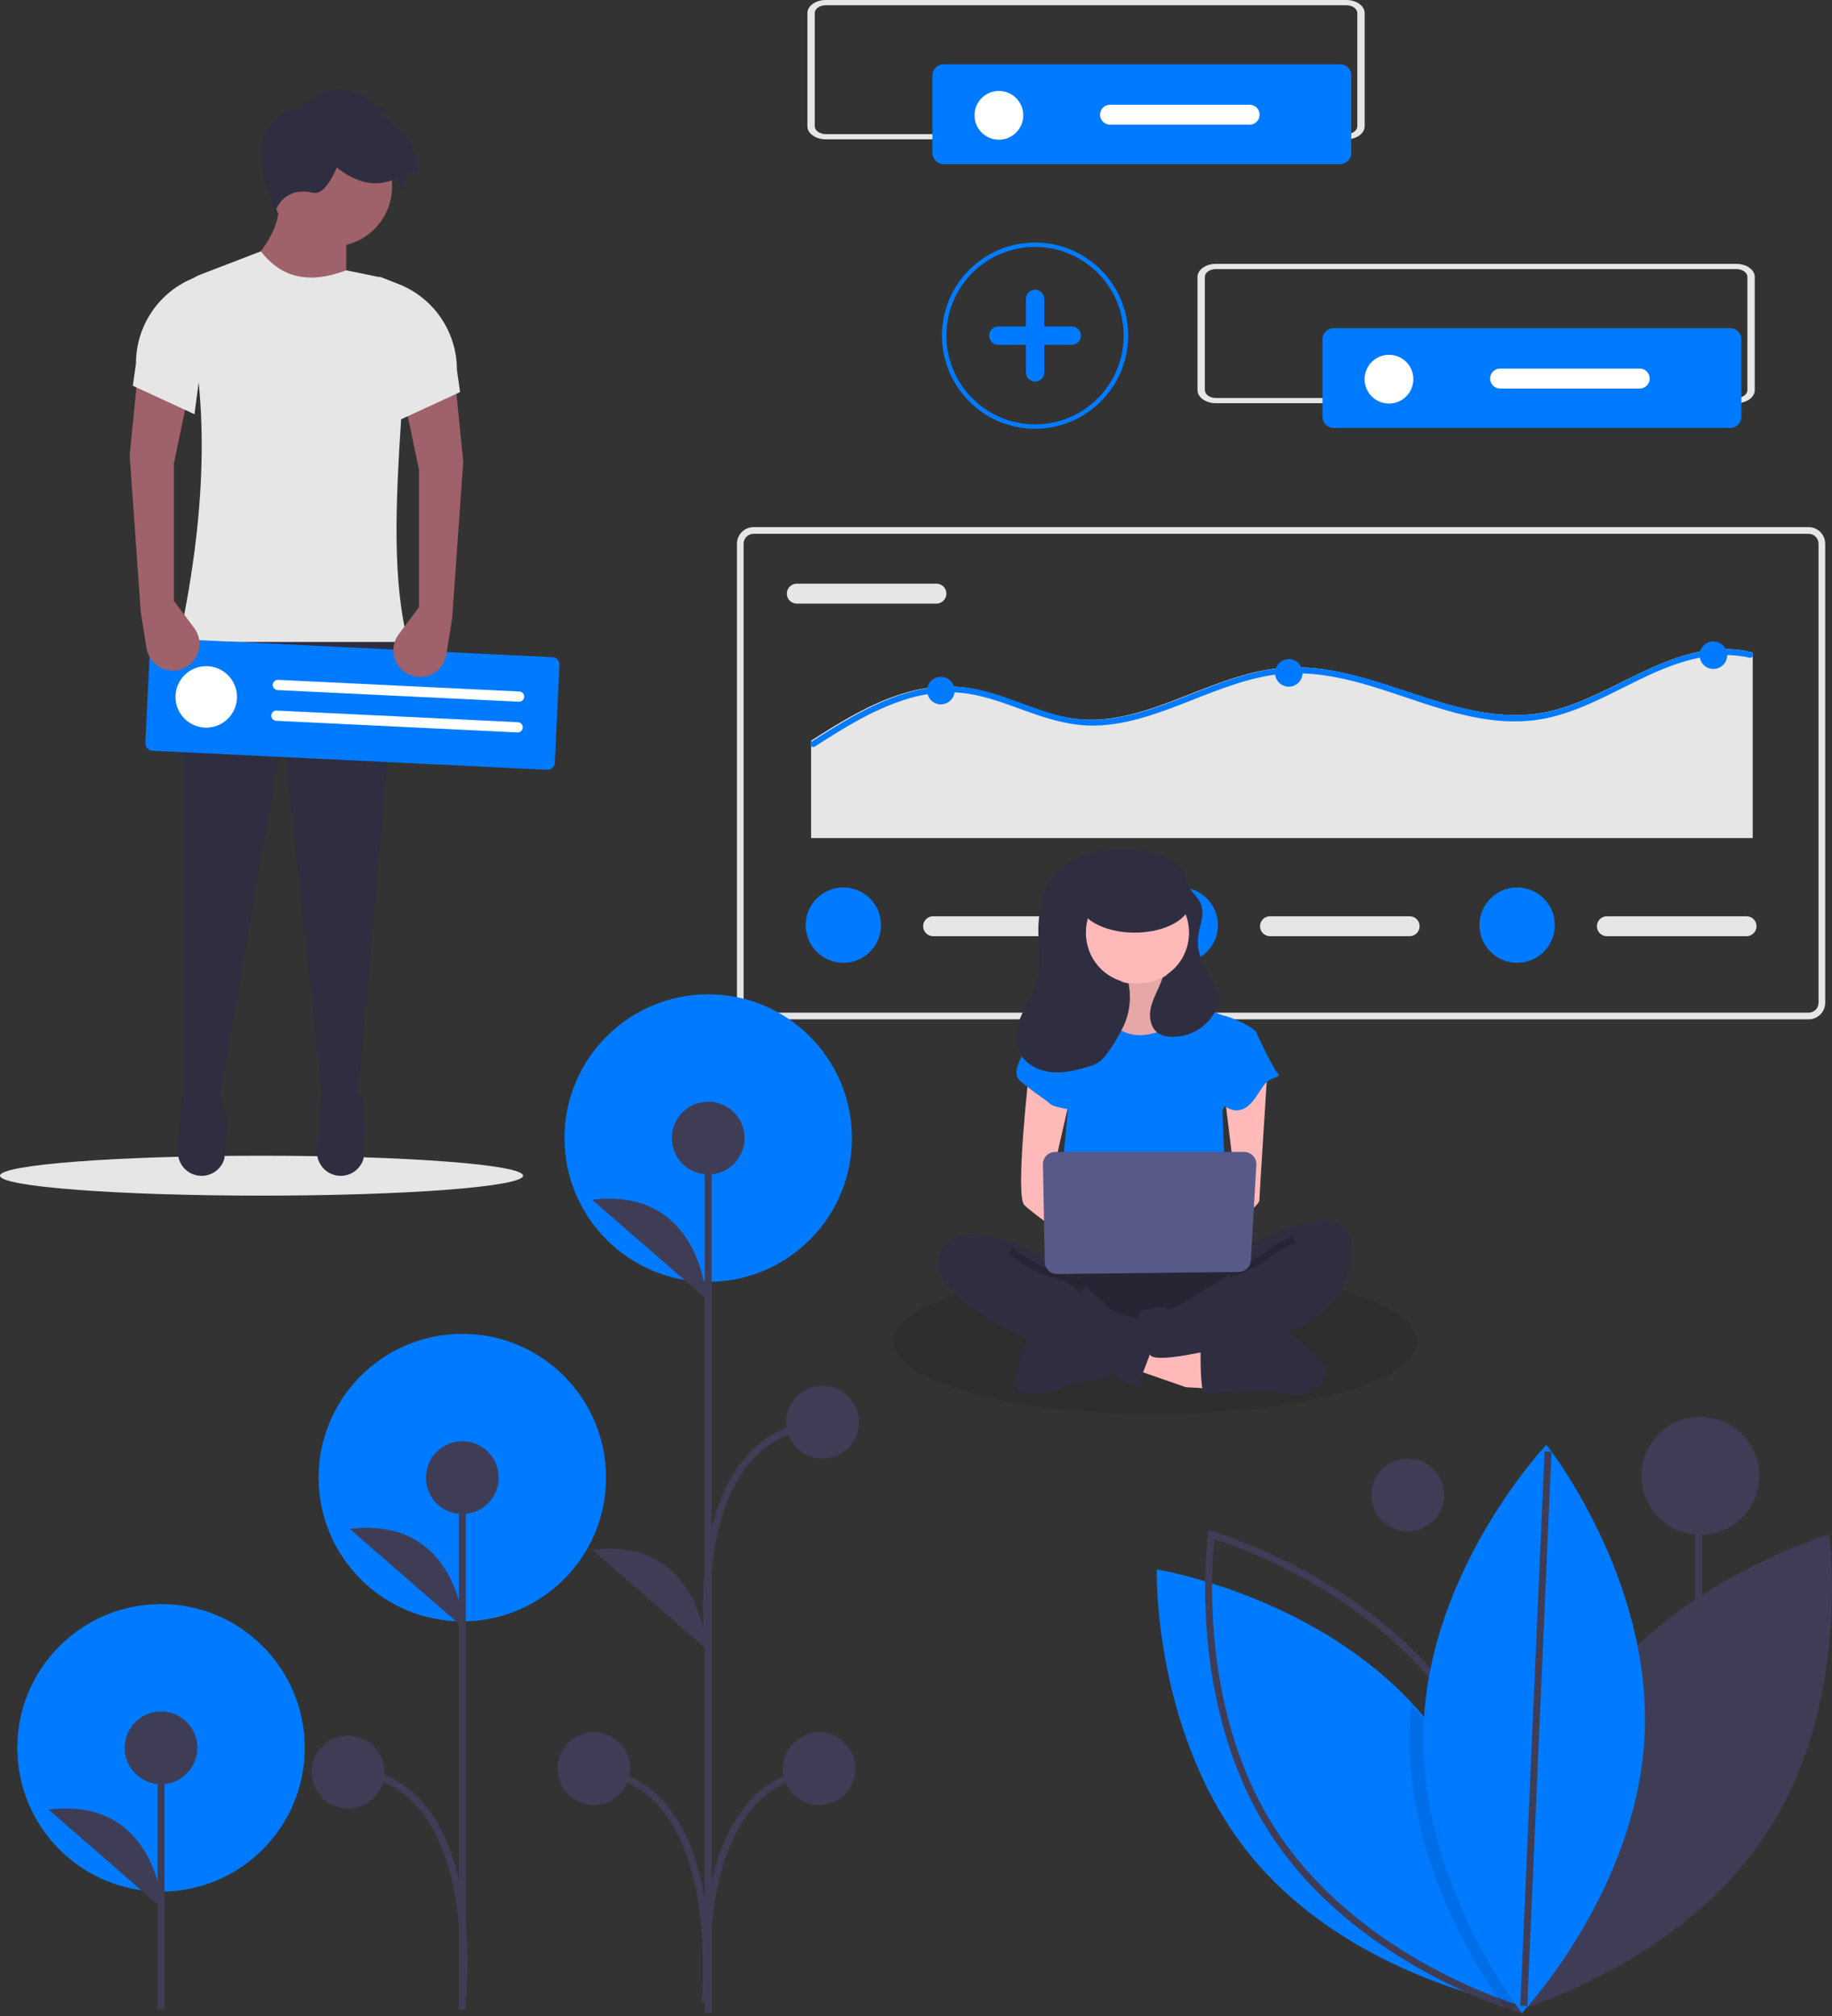 <svg xmlns="http://www.w3.org/2000/svg" width="529" height="582" viewBox="0 0 529 582">
  <rect x="0" y="0" width="529" height="582" fill="#333333" stroke="none"/>
  <g fill="none" fill-rule="evenodd">
    <g fill-rule="nonzero">
      <ellipse cx="75.52" cy="339.349" fill="#E6E6E6" rx="75.52" ry="5.76"/>
      <path fill="#9F616A" d="M99.98,86.695 L69.851,78.478 C77.896,70.886 81.396,63.735 80.35,57.023 L99.98,57.023 L99.98,86.695 Z"/>
      <polygon fill="#2F2E41" points="103.175 317.681 93.443 319.05 81.72 211.318 63.004 318.593 52.961 319.05 52.961 183.015 115.044 183.015"/>
      <path fill="#2F2E41" d="M58.015 339.398L58.015 339.398C61.158 339.488 63.958 337.425 64.803 334.396L65.514 323.788 64.081 316.265C60.3 313.158 56.478 313.222 52.617 316.265L51.386 332.023C51.24 333.891 51.867 335.738 53.119 337.131 54.372 338.525 56.142 339.344 58.015 339.398L58.015 339.398zM98.186 339.398L98.186 339.398C101.329 339.488 104.13 337.425 104.975 334.396L105.686 323.788 104.253 316.265C100.472 313.158 96.65 313.222 92.789 316.265L91.558 332.023C91.412 333.891 92.038 335.738 93.291 337.131 94.544 338.525 96.313 339.344 98.186 339.398L98.186 339.398z"/>
      <circle cx="95.871" cy="53.827" r="17.347" fill="#9F616A"/>
      <path fill="#E6E6E6" d="M117.783,185.297 L51.591,185.297 C60.17,145.538 60.146,113.516 53.313,87.619 C52.411,84.205 54.225,80.66 57.521,79.393 L75.329,72.544 C80.675,79.448 88.22,82.464 99.98,78.022 L109.311,79.936 C114.01,80.894 117.279,85.176 116.964,89.962 C116.277,100.09 116.548,110.296 115.957,119.106 C114.127,146.388 113.337,167.657 117.783,185.297 Z"/>
      <g transform="rotate(12 -765.278 309.544)">
        <path fill="#007AFF" d="M119.646,32.142 L6.998,50.468 C5.847,50.654 4.762,49.872 4.573,48.721 L0.027,20.778 C-0.159,19.626 0.623,18.541 1.774,18.352 L114.421,0.027 C115.573,-0.159 116.658,0.623 116.847,1.774 L121.392,29.717 C121.578,30.869 120.797,31.954 119.646,32.142 L119.646,32.142 Z"/>
        <circle cx="18.989" cy="32.034" r="8.877" fill="#FFF"/>
        <path fill="#FFF" d="M38.273 22.902C37.751 22.986 37.313 23.343 37.126 23.837 36.938 24.332 37.028 24.889 37.363 25.299 37.698 25.708 38.226 25.908 38.748 25.822L107.588 14.624C108.11 14.539 108.547 14.182 108.734 13.688 108.921 13.193 108.831 12.637 108.496 12.227 108.162 11.818 107.635 11.618 107.113 11.703L38.273 22.902zM39.698 31.663C39.176 31.747 38.739 32.104 38.551 32.599 38.363 33.093 38.454 33.651 38.789 34.06 39.123 34.47 39.652 34.669 40.174 34.584L109.013 23.385C109.819 23.253 110.366 22.493 110.234 21.688 110.103 20.882 109.344 20.334 108.538 20.465L39.698 31.663z"/>
      </g>
      <path fill="#2F2E41" d="M86.741,31.003 C86.741,31.003 96.784,19.59 108.653,30.546 L111.848,31.459 L109.566,33.285 C109.566,33.285 121.435,38.763 120.522,50.176 C120.522,50.176 118.696,49.719 117.783,50.176 C116.87,50.632 116.413,55.653 116.413,55.653 C116.413,55.653 115.044,52.001 114.587,51.545 C114.131,51.088 107.74,56.566 97.241,48.35 C97.241,48.35 94.045,56.566 90.393,55.653 C86.741,54.74 81.72,55.197 79.437,61.131 C79.437,61.131 67.112,34.655 86.741,31.003 Z"/>
      <path fill="#9F616A" d="M120.978,175.255 L115.118,183.109 C113.885,184.761 113.367,186.839 113.679,188.877 C113.991,190.915 115.108,192.742 116.779,193.95 L116.779,193.95 C118.945,195.515 121.768,195.845 124.236,194.822 C126.705,193.798 128.466,191.567 128.888,188.928 L130.565,178.45 L133.76,133.257 L131.478,110.433 L116.87,115.91 L120.978,135.54 L120.978,175.255 Z"/>
      <path fill="#E6E6E6" d="M115.044,121.388 L132.847,113.172 L131.934,106.704 C131.934,95.744 125.2,85.91 114.981,81.947 L109.566,79.848 L115.044,121.388 Z"/>
      <path fill="#9F616A" d="M50.222,173.429 L56.082,181.283 C57.315,182.935 57.833,185.013 57.521,187.051 C57.209,189.089 56.092,190.916 54.421,192.124 L54.421,192.124 C52.255,193.689 49.432,194.019 46.964,192.996 C44.495,191.972 42.734,189.741 42.312,187.102 L40.635,176.624 L37.44,131.431 L39.722,108.607 L54.33,114.084 L50.222,133.714 L50.222,173.429 Z"/>
      <path fill="#E6E6E6" d="M56.156 119.562L38.353 111.346 39.266 104.878C39.266 93.918 46 84.084 56.219 80.121L61.634 78.022 56.156 119.562zM522.24 294.229L217.6 294.229C214.95 294.226 212.8 292.079 212.8 289.429L212.8 156.949C212.8 154.299 214.95 152.152 217.6 152.149L522.24 152.149C524.89 152.152 527.04 154.299 527.04 156.949L527.04 289.429C527.04 292.079 524.89 294.226 522.24 294.229L522.24 294.229zM217.6 154.069C216.01 154.071 214.72 155.359 214.72 156.949L214.72 289.429C214.72 291.019 216.01 292.307 217.6 292.309L522.24 292.309C523.83 292.307 525.12 291.019 525.12 289.429L525.12 156.949C525.12 155.359 523.83 154.071 522.24 154.069L217.6 154.069z"/>
      <path fill="#E6E6E6" d="M230.08 168.469C228.489 168.469 227.2 169.758 227.2 171.349 227.2 172.939 228.489 174.229 230.08 174.229L270.4 174.229C271.991 174.229 273.28 172.939 273.28 171.349 273.28 169.758 271.991 168.469 270.4 168.469L230.08 168.469zM506.106 188.498L506.106 241.905 234.214 241.905 234.214 213.785C236.097 212.576 237.991 211.373 239.902 210.209 248.065 205.214 256.802 200.543 266.324 198.811 270.827 197.972 275.441 197.914 279.964 198.641 284.742 199.43 289.315 201.076 293.843 202.728 298.308 204.363 302.784 206.049 307.454 206.997 312.005 207.89 316.677 207.982 321.259 207.269 330.002 205.958 338.216 202.444 346.395 199.266 354.626 196.07 363.107 193.05 372.014 192.653 380.808 192.255 389.494 194.333 397.838 196.91 414.851 202.16 432.223 209.948 450.237 204.607 468.53 199.192 485.356 183.559 505.628 188.197 505.82 188.232 505.991 188.34 506.106 188.498z"/>
      <path fill="#007AFF" d="M506.106,189.429 C505.927,189.764 505.542,189.933 505.175,189.837 C502.759,189.284 500.285,189.028 497.807,189.077 C477.867,189.429 462.535,205.481 443.037,207.882 C425.458,210.045 408.912,201.496 392.382,197.029 C383.794,194.708 374.939,193.476 366.101,195.054 C357.332,196.615 349.101,200.202 340.837,203.387 C332.878,206.452 324.608,209.301 315.992,209.443 C306.518,209.602 297.987,205.697 289.2,202.722 C284.63,201.173 279.942,199.947 275.1,199.828 C270.381,199.771 265.686,200.498 261.205,201.979 C251.867,204.948 243.455,210.238 235.264,215.494 C235.124,215.593 234.953,215.639 234.782,215.624 C234.42,215.576 234.125,215.309 234.042,214.953 C233.959,214.598 234.104,214.228 234.407,214.024 L234.782,213.785 C236.661,212.576 238.551,211.373 240.458,210.209 C248.603,205.214 257.322,200.543 266.824,198.811 C271.318,197.972 275.923,197.914 280.436,198.641 C285.204,199.43 289.767,201.076 294.286,202.728 C298.742,204.363 303.209,206.049 307.869,206.997 C312.41,207.89 317.072,207.982 321.645,207.269 C330.37,205.958 338.566,202.444 346.728,199.266 C354.942,196.07 363.405,193.05 372.294,192.653 C381.07,192.255 389.737,194.333 398.064,196.91 C415.042,202.16 432.377,209.948 450.354,204.607 C468.609,199.192 485.399,183.559 505.629,188.197 C505.821,188.232 505.991,188.34 506.106,188.498 C506.285,188.782 506.285,189.144 506.106,189.429 Z"/>
      <circle cx="271.677" cy="199.334" r="3.973" fill="#007AFF"/>
      <circle cx="372.147" cy="194.225" r="3.973" fill="#007AFF"/>
      <circle cx="494.753" cy="189.116" r="3.973" fill="#007AFF"/>
      <path fill="#E6E6E6" d="M269.44,264.469 C267.849,264.469 266.56,265.758 266.56,267.349 C266.56,268.939 267.849,270.229 269.44,270.229 L309.76,270.229 C311.351,270.229 312.64,268.939 312.64,267.349 C312.64,265.758 311.351,264.469 309.76,264.469 L269.44,264.469 Z"/>
      <circle cx="243.52" cy="267.029" r="10.88" fill="#007AFF"/>
      <path fill="#E6E6E6" d="M366.72,264.469 C365.129,264.469 363.84,265.758 363.84,267.349 C363.84,268.939 365.129,270.229 366.72,270.229 L407.04,270.229 C408.631,270.229 409.92,268.939 409.92,267.349 C409.92,265.758 408.631,264.469 407.04,264.469 L366.72,264.469 Z"/>
      <circle cx="340.8" cy="267.029" r="10.88" fill="#007AFF"/>
      <path fill="#E6E6E6" d="M464,264.469 C462.409,264.469 461.12,265.758 461.12,267.349 C461.12,268.939 462.409,270.229 464,270.229 L504.32,270.229 C505.911,270.229 507.2,268.939 507.2,267.349 C507.2,265.758 505.911,264.469 504.32,264.469 L464,264.469 Z"/>
      <circle cx="438.08" cy="267.029" r="10.88" fill="#007AFF"/>
      <path fill="#E6E6E6" d="M501.388,116.379 L351.092,116.379 C348.162,116.379 345.788,114.687 345.784,112.603 L345.784,79.936 C345.788,77.852 348.162,76.16 351.092,76.16 L501.388,76.16 C504.318,76.16 506.692,77.852 506.696,79.936 L506.696,112.602 C506.693,114.687 504.318,116.376 501.388,116.379 Z M351.092,77.669 C349.334,77.669 347.909,78.684 347.907,79.935 L347.907,112.601 C347.907,113.852 349.334,114.865 351.092,114.867 L501.388,114.867 C503.146,114.867 504.571,113.852 504.573,112.601 L504.573,79.936 C504.573,78.685 503.146,77.672 501.388,77.67 L351.092,77.669 Z"/>
      <path fill="#007AFF" d="M385.075,94.725 C383.308,94.727 381.877,96.158 381.875,97.925 L381.875,120.325 C381.877,122.091 383.308,123.522 385.075,123.525 L499.635,123.525 C501.401,123.522 502.833,122.091 502.835,120.325 L502.835,97.925 C502.833,96.158 501.401,94.727 499.635,94.725 L385.075,94.725 Z"/>
      <circle cx="401.075" cy="109.445" r="7.04" fill="#FFF"/>
      <path fill="#FFF" d="M433.159,106.389 C431.568,106.389 430.279,107.678 430.279,109.269 C430.279,110.859 431.568,112.149 433.159,112.149 L473.479,112.149 C475.07,112.149 476.359,110.859 476.359,109.269 C476.359,107.678 475.07,106.389 473.479,106.389 L433.159,106.389 Z"/>
      <path fill="#E6E6E6" d="M388.748,40.219 L238.452,40.219 C235.522,40.219 233.148,38.527 233.144,36.443 L233.144,3.776 C233.148,1.692 235.522,-1.28e-05 238.452,-1.28e-05 L388.748,-1.28e-05 C391.678,-1.28e-05 394.052,1.692 394.056,3.776 L394.056,36.442 C394.053,38.527 391.678,40.216 388.748,40.219 Z M238.452,1.509 C236.694,1.509 235.269,2.524 235.267,3.775 L235.267,36.441 C235.267,37.692 236.694,38.705 238.452,38.707 L388.748,38.707 C390.506,38.707 391.931,37.692 391.933,36.441 L391.933,3.776 C391.933,2.525 390.506,1.512 388.748,1.51 L238.452,1.509 Z"/>
      <path fill="#007AFF" d="M272.435,18.565 C270.668,18.567 269.237,19.998 269.235,21.765 L269.235,44.165 C269.237,45.931 270.668,47.362 272.435,47.365 L386.995,47.365 C388.761,47.362 390.193,45.931 390.195,44.165 L390.195,21.765 C390.193,19.998 388.761,18.567 386.995,18.565 L272.435,18.565 Z"/>
      <circle cx="288.435" cy="33.285" r="7.04" fill="#FFF"/>
      <path fill="#FFF" d="M320.519,30.229 C318.928,30.229 317.639,31.518 317.639,33.109 C317.639,34.699 318.928,35.989 320.519,35.989 L360.839,35.989 C362.43,35.989 363.719,34.699 363.719,33.109 C363.719,31.518 362.43,30.229 360.839,30.229 L320.519,30.229 Z"/>
    </g>
    <g transform="translate(5 287)">
      <circle cx="199.5" cy="41.5" r="41.5" fill="#007AFF" fill-rule="nonzero"/>
      <circle cx="128.5" cy="139.5" r="41.5" fill="#007AFF" fill-rule="nonzero"/>
      <circle cx="41.5" cy="217.5" r="41.5" fill="#007AFF" fill-rule="nonzero"/>
      <line x1="41.5" x2="41.5" y1="293" y2="218" fill="#3F3D56" fill-rule="nonzero" stroke="#3F3D56" stroke-width="2"/>
      <circle cx="41.5" cy="217.5" r="10.5" fill="#3F3D56" fill-rule="nonzero"/>
      <path fill="#3F3D56" fill-rule="nonzero" d="M42,264 C42,264 40.465,231.531 9,235.305"/>
      <line x1="199.5" x2="199.5" y1="294" y2="42" fill="#3F3D56" fill-rule="nonzero" stroke="#3F3D56" stroke-width="2"/>
      <circle cx="199.5" cy="41.5" r="10.5" fill="#3F3D56" fill-rule="nonzero"/>
      <circle cx="166.5" cy="223.5" r="10.5" fill="#3F3D56" fill-rule="nonzero"/>
      <path fill="#3F3D56" fill-rule="nonzero" d="M199 88C199 88 197.465 55.531 166 59.305M199 189C199 189 197.465 156.531 166 160.305"/>
      <path stroke="#3F3D56" stroke-width="2" d="M198.55,291 C198.55,291 205.362,227.059 166,224"/>
      <circle cx="231.5" cy="223.5" r="10.5" fill="#3F3D56" fill-rule="nonzero"/>
      <path stroke="#3F3D56" stroke-width="2" d="M199.45,291 C199.45,291 192.638,227.059 232,224"/>
      <circle cx="232.5" cy="123.5" r="10.5" fill="#3F3D56" fill-rule="nonzero"/>
      <path stroke="#3F3D56" stroke-width="2" d="M199.45,187 C199.45,187 192.638,127.031 232,124"/>
      <line x1="128.5" x2="128.5" y1="293" y2="139" fill="#3F3D56" fill-rule="nonzero" stroke="#3F3D56" stroke-width="2"/>
      <circle cx="128.5" cy="139.5" r="10.5" fill="#3F3D56" fill-rule="nonzero"/>
      <path fill="#3F3D56" fill-rule="nonzero" d="M129,183 C129,183 127.465,150.531 96,154.305"/>
      <path stroke="#3F3D56" stroke-width="2" d="M128.55,290 C128.55,290 135.362,227.044 96,224"/>
      <circle cx="95.5" cy="224.5" r="10.5" fill="#3F3D56" fill-rule="nonzero"/>
    </g>
    <g transform="translate(258 245)">
      <path fill="#000" fill-rule="nonzero" d="M110.807,123.626 C86.699,134.588 55.65,133.811 55.65,133.811 L22.05,133.811 L22.05,127.395 C35.742,123.573 54.674,121.211 75.6,121.211 C87.378,121.17 99.144,121.977 110.807,123.626 Z" opacity=".1"/>
      <path fill="#000" fill-rule="nonzero" d="M151.2,142.211 C151.2,153.813 117.348,163.211 75.6,163.211 C33.852,163.211 0,153.813 0,142.211 C0,136.425 8.421,131.186 22.05,127.395 L22.05,133.811 L55.65,133.811 C55.65,133.811 86.698,134.588 110.806,123.626 C134.82,127.133 151.2,134.136 151.2,142.211 Z" opacity=".1"/>
      <rect width="32.167" height="32.224" x="53.089" y="11.454" fill="#2F2E41" fill-rule="nonzero"/>
      <path fill="#FFB9B9" fill-rule="nonzero" d="M65.051,34.242 C65.051,34.242 67.714,43.561 63.054,44.226 C60.163,44.677 57.423,45.819 55.067,47.555 L63.72,58.87 L79.695,58.87 L89.68,48.886 C89.68,48.886 76.367,38.901 79.029,32.911 C81.692,26.92 65.051,34.242 65.051,34.242 Z"/>
      <path fill="#000" fill-rule="nonzero" d="M65.051,34.242 C65.051,34.242 67.714,43.561 63.054,44.226 C60.163,44.677 57.423,45.819 55.067,47.555 L63.72,58.87 L79.695,58.87 L89.68,48.886 C89.68,48.886 76.367,38.901 79.029,32.911 C81.692,26.92 65.051,34.242 65.051,34.242 Z" opacity=".1"/>
      <polygon fill="#FFB9B9" fill-rule="nonzero" points="69.045 150.061 84.355 155.386 95.004 156.052 94.338 146.733 72.373 140.237"/>
      <path fill="#2F2E41" fill-rule="nonzero" d="M88.681 148.064C88.681 148.064 88.681 157.383 90.012 157.383 91.344 157.383 109.316 155.386 114.641 157.383 119.966 159.38 127.953 152.058 123.959 148.064 119.966 144.071 113.451 138.08 109.386 139.411 105.322 140.743 88.681 144.071 88.681 144.071L88.681 148.064zM39.757 139.411C39.757 139.411 31.77 155.386 37.095 156.718 42.42 158.049 48.411 156.052 49.076 155.386 49.742 154.721 59.061 152.058 60.392 153.39 61.723 154.721 61.723 148.064 61.723 148.064L39.757 139.411z"/>
      <path fill="#2F2E41" fill-rule="nonzero" d="M46.414,117.446 C46.414,117.446 33.767,134.752 43.086,139.411 C52.404,144.071 97.001,144.071 100.33,139.411 C103.658,134.752 104.989,120.108 100.33,118.777 C95.67,117.446 46.414,117.446 46.414,117.446 Z"/>
      <path fill="#000" fill-rule="nonzero" d="M46.414,117.446 C46.414,117.446 33.767,134.752 43.086,139.411 C52.404,144.071 97.001,144.071 100.33,139.411 C103.658,134.752 104.989,120.108 100.33,118.777 C95.67,117.446 46.414,117.446 46.414,117.446 Z" opacity=".2"/>
      <circle cx="70.376" cy="23.592" r="15.309" fill="#FFB9B9" fill-rule="nonzero"/>
      <path fill="#007AFF" fill-rule="nonzero" d="M46.414,47.555 L59.726,44.892 C59.726,44.892 63.054,55.542 73.704,53.545 C84.355,51.548 87.017,44.892 87.017,44.892 C87.017,44.892 95.005,48.22 95.67,48.22 C96.336,48.22 104.989,51.548 104.989,53.545 C104.989,55.542 95.005,75.511 95.005,75.511 L96.336,111.455 L47.079,110.124 L50.407,74.845 L46.414,47.555 Z"/>
      <path fill="#FFB9B9" fill-rule="nonzero" d="M39.092 64.861C39.092 64.861 35.098 100.139 37.76 102.802 40.423 105.464 51.073 112.786 51.073 112.786L51.073 104.799 45.748 94.814 51.073 71.517 39.092 64.861zM107.984 63.862C107.984 63.862 105.655 100.139 105.655 101.47 105.655 102.802 99.664 107.461 97.667 107.461 95.67 107.461 94.339 104.133 94.339 104.133L98.998 98.808 95.67 71.517 107.984 63.862z"/>
      <path fill="#2F2E41" fill-rule="nonzero" d="M101.661,114.783 C101.661,114.783 131.614,98.142 132.28,114.783 C132.945,131.424 116.97,138.08 116.97,138.08 C116.97,138.08 75.701,150.455 74.037,145.932 C72.373,141.408 69.045,134.086 71.708,133.421 C74.37,132.755 77.698,131.424 79.029,132.755 C80.361,134.086 97.001,122.771 97.001,122.771 L101.661,114.783 Z"/>
      <path stroke="#000" stroke-width="2.1" d="M115.639,112.786 C115.639,112.786 109.648,115.449 107.652,117.446 C105.655,119.442 97.001,122.771 97.001,122.771" opacity=".2"/>
      <path fill="#007AFF" fill-rule="nonzero" d="M50.407 48.886L46.414 47.555C46.414 47.555 31.77 62.864 36.429 66.858 41.089 70.851 43.751 72.183 45.082 73.514 46.414 74.845 53.07 75.511 53.07 75.511L50.407 48.886zM98.998 52.214L104.989 53.545C104.989 53.545 109.648 63.53 110.98 64.861 112.311 66.192 108.983 65.527 106.986 68.189 104.989 70.852 102.992 75.511 98.998 75.511 95.005 75.511 89.68 68.855 89.68 68.855L98.998 52.214z"/>
      <path fill="#2F2E41" fill-rule="nonzero" d="M47.745,120.774 C47.745,120.774 22.451,102.802 13.798,116.114 C5.145,129.427 51.073,147.399 57.729,150.061 C64.386,152.724 70.376,155.386 70.376,155.386 C70.376,155.386 76.367,140.743 76.367,138.08 C76.367,135.418 71.708,135.418 70.376,135.418 C69.045,135.418 63.054,134.086 61.723,132.089 C60.392,130.092 47.745,120.774 47.745,120.774 Z"/>
      <path stroke="#000" stroke-width="2.1" d="M33.767,116.114 C33.767,116.114 40.423,121.439 46.414,122.771 C52.404,124.102 54.401,127.43 54.401,127.43" opacity=".2"/>
      <path fill="#575A89" fill-rule="nonzero" d="M43.153,91.087 L43.685,119.27 C43.722,121.208 45.314,122.753 47.252,122.732 L99.699,122.142 C101.553,122.121 103.075,120.669 103.182,118.817 L104.774,91.224 C104.83,90.254 104.484,89.305 103.817,88.599 C103.151,87.892 102.222,87.492 101.251,87.492 L46.681,87.492 C45.734,87.492 44.826,87.873 44.163,88.549 C43.499,89.225 43.135,90.14 43.153,91.087 L43.153,91.087 Z"/>
      <path fill="#2F2E41" fill-rule="nonzero" d="M37.087,47.722 C38.515,44.57 40.435,41.612 41.35,38.275 C42.446,34.274 42.019,30.042 41.889,25.896 C41.68,22.229 41.993,18.552 42.816,14.973 C43.653,11.377 45.531,8.107 48.216,5.572 C55.191,-0.655 67.958,-1.102 76.475,1.491 C79.833,2.512 83.41,4.459 84.243,7.868 C84.369,8.383 84.425,8.914 84.565,9.425 C85.263,11.963 87.86,13.57 88.797,16.03 C90.009,19.212 88.14,22.673 87.896,26.07 C87.611,30.035 89.56,33.781 91.481,37.262 C92.623,39.331 93.811,41.535 93.698,43.896 C93.603,45.187 93.21,46.438 92.551,47.552 C90.062,51.658 85.637,54.194 80.837,54.267 C79.302,54.39 77.767,54.028 76.449,53.231 C74.37,51.8 73.762,48.918 74.195,46.431 C74.628,43.945 75.89,41.696 76.879,39.374 C77.182,38.661 77.456,37.937 77.708,37.205 C84.04,33.671 86.906,26.091 84.498,19.252 C82.089,12.413 75.106,8.302 67.958,9.514 C60.809,10.727 55.572,16.911 55.554,24.161 C55.535,31.412 60.741,37.623 67.883,38.871 C68.629,42.628 68.29,46.519 66.906,50.09 C65.648,52.996 64.068,55.751 62.195,58.305 C61.429,59.614 60.409,60.756 59.194,61.663 C58.393,62.137 57.534,62.505 56.637,62.755 C52.878,63.964 48.918,64.937 45.007,64.393 C41.095,63.849 37.221,61.49 35.888,57.772 C34.72,54.515 35.658,50.874 37.087,47.722 Z"/>
      <ellipse cx="69.635" cy="14.996" fill="#2F2E41" fill-rule="nonzero" rx="16.247" ry="9.207"/>
    </g>
    <g transform="translate(334 409)">
      <circle cx="72.5" cy="22.5" r="10.5" fill="#3F3D56" fill-rule="nonzero"/>
      <line x1="156.5" x2="156.5" y1="138" y2="17" fill="#3F3D56" fill-rule="nonzero" stroke="#3F3D56" stroke-width="2"/>
      <circle cx="157" cy="17" r="17" fill="#3F3D56" fill-rule="nonzero"/>
      <path fill="#3F3D56" fill-rule="nonzero" d="M122.751,85.052 C98.09,122.883 104.847,171 104.847,171 C104.847,171 151.588,157.78 176.249,119.948 C200.91,82.117 194.153,34 194.153,34 C194.153,34 147.412,47.22 122.751,85.052 Z"/>
      <path fill="#007AFF" fill-rule="nonzero" d="M104.993,170 C104.993,170 104.389,169.904 103.278,169.68 C102.391,169.501 101.171,169.246 99.68,168.894 C86.356,165.767 50.933,155.198 27.773,127.41 C-1.213,92.614 0.007,44 0.007,44 C0.007,44 44.329,51.168 73.533,82.415 C74.799,83.758 76.03,85.15 77.227,86.59 C102.449,116.866 104.8,157.602 104.987,167.673 C105.012,169.182 104.993,170 104.993,170 Z"/>
      <path stroke="#3F3D56" stroke-width="2" d="M87.249,85.052 C111.91,122.883 105.153,171 105.153,171 C105.153,171 58.412,157.78 33.751,119.948 C9.09,82.117 15.847,34 15.847,34 C15.847,34 62.588,47.22 87.249,85.052 Z"/>
      <path fill="#000" fill-rule="nonzero" d="M105,168.174 C104.344,168.959 103.766,169.63 103.29,170.179 C102.237,171.374 101.639,172 101.639,172 C101.639,172 100.913,171.093 99.692,169.394 C92.988,160.106 71.427,127.082 73.091,88.934 C73.181,86.935 73.329,84.957 73.535,83 C74.801,84.341 76.033,85.732 77.23,87.171 C102.461,117.417 104.814,158.113 105,168.174 Z" opacity=".1"/>
      <path fill="#007AFF" fill-rule="nonzero" d="M140.91,91.384 C138.96,136.672 105.47,172 105.47,172 C105.47,172 75.14,133.903 77.09,88.616 C79.04,43.328 112.53,8 112.53,8 C112.53,8 142.86,46.097 140.91,91.384 Z"/>
      <line x1="106" x2="113" y1="170" y2="10" stroke="#3F3D56" stroke-width="2"/>
    </g>
    <path fill="#007AFF" fill-rule="nonzero" d="M298.88,123.76 C284.035,123.76 272,111.725 272,96.88 C272,82.035 284.035,70 298.88,70 C313.725,70 325.76,82.035 325.76,96.88 C325.743,111.718 313.718,123.743 298.88,123.76 Z M298.88,71.28 C284.742,71.28 273.28,82.742 273.28,96.88 C273.28,111.018 284.742,122.48 298.88,122.48 C313.018,122.48 324.48,111.018 324.48,96.88 C324.464,82.748 313.012,71.296 298.88,71.28 Z"/>
    <path fill="#007AFF" fill-rule="nonzero" d="M309.486,94.228 L301.532,94.228 L301.532,86.274 C301.532,84.809 300.344,83.622 298.88,83.622 C297.416,83.622 296.228,84.809 296.228,86.274 L296.228,94.228 L288.274,94.228 C286.809,94.228 285.622,95.416 285.622,96.88 C285.622,98.344 286.809,99.532 288.274,99.532 L296.228,99.532 L296.228,107.486 C296.228,108.951 297.416,110.138 298.88,110.138 C300.344,110.138 301.532,108.951 301.532,107.486 L301.532,99.532 L309.486,99.532 C310.951,99.532 312.138,98.344 312.138,96.88 C312.138,95.416 310.951,94.228 309.486,94.228 L309.486,94.228 Z"/>
  </g>
</svg>
